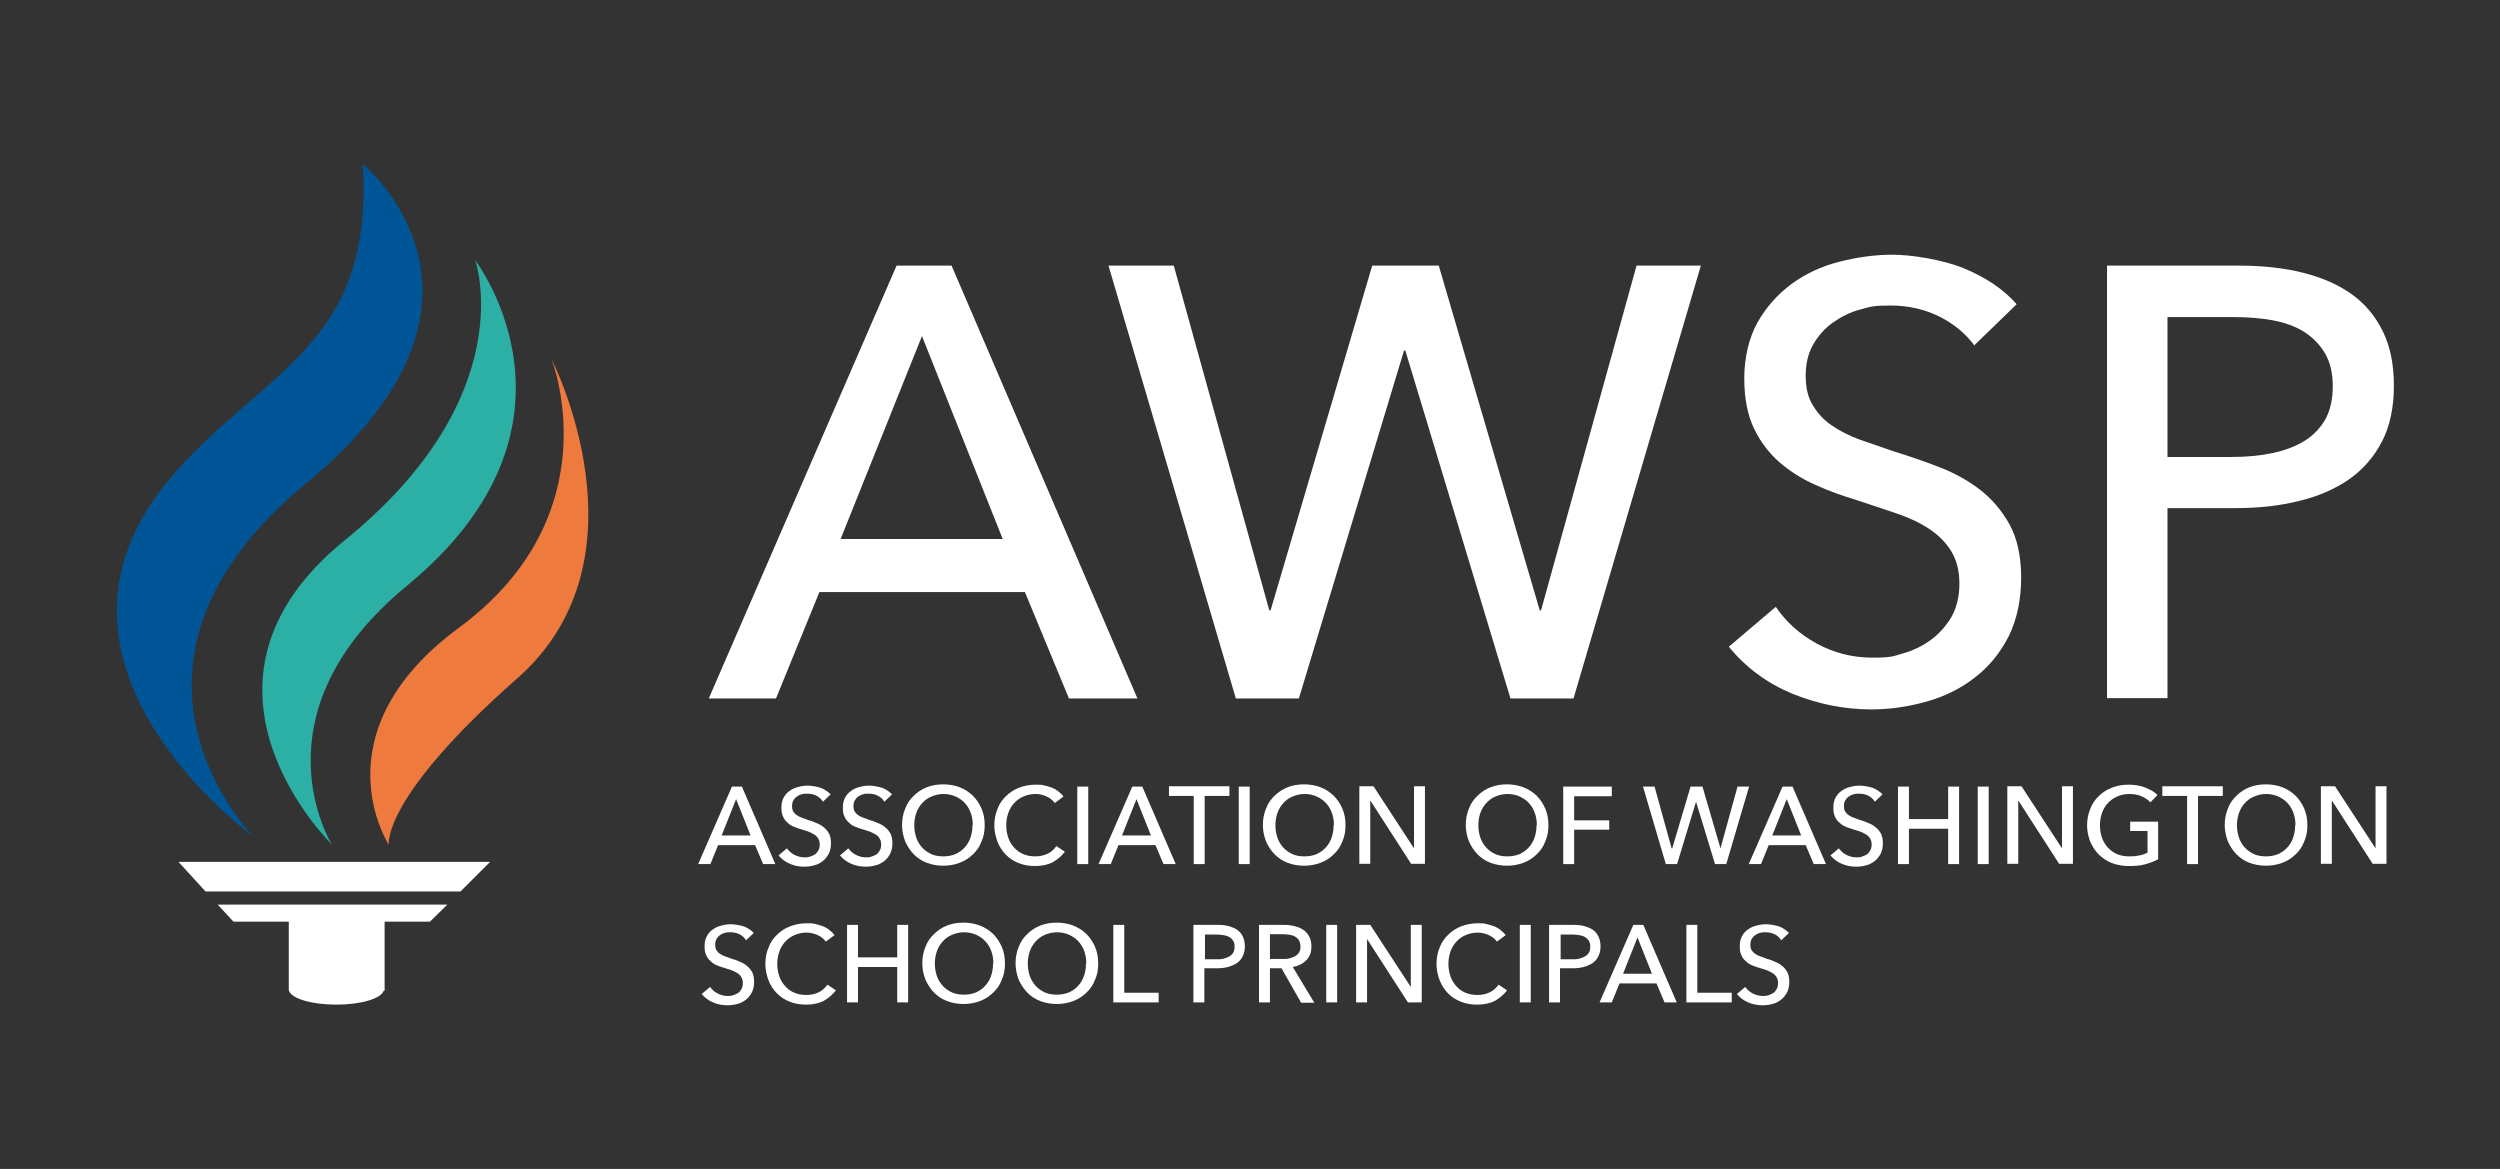 <?xml version="1.0" encoding="UTF-8"?> <svg xmlns="http://www.w3.org/2000/svg" id="Layer_1" data-name="Layer 1" viewBox="0 0 777.4 363.5"><rect x="0" y="0" width="777.4" height="363.5" fill="#333333" stroke="none"/><defs><style> .cls-1, .cls-2, .cls-3, .cls-4 { fill-rule: evenodd; } .cls-1, .cls-5 { fill: #fff; } .cls-2 { fill: #ee7a3e; } .cls-3 { fill: #005596; } .cls-4 { fill: #2cafa4; } </style></defs><g><path class="cls-5" d="M220.8,268.7h-3.7l10.5-24.1h3.1l10.4,24.1h-3.8l-2.5-5.9h-11.5l-2.4,5.9ZM224.4,259.8h9l-4.5-11.3-4.5,11.3Z"></path><path class="cls-5" d="M255.7,249c-.5-.7-1.1-1.2-1.9-1.6-.8-.4-1.7-.6-2.8-.6s-1.1,0-1.7.2c-.6.1-1.1.4-1.5.7-.5.3-.8.7-1.1,1.2-.3.5-.4,1.1-.4,1.8s.1,1.2.4,1.7c.3.4.6.8,1.1,1.1.4.3,1,.6,1.6.8.6.2,1.2.4,1.9.7.8.2,1.7.5,2.5.9.8.3,1.6.7,2.3,1.3.7.5,1.2,1.2,1.7,2,.4.8.6,1.8.6,3s-.2,2.3-.7,3.3c-.5.9-1.1,1.7-1.9,2.3-.8.6-1.7,1.1-2.7,1.3-1,.3-2.1.4-3.1.4-1.5,0-3-.3-4.4-.9-1.4-.6-2.6-1.5-3.5-2.6l2.6-2.2c.6.8,1.3,1.5,2.3,2,1,.5,2,.8,3.1.8s1.1,0,1.7-.2c.6-.2,1.1-.4,1.6-.7s.8-.8,1.1-1.3.4-1.1.4-1.9-.2-1.3-.5-1.8c-.3-.5-.7-.9-1.2-1.2-.5-.3-1.1-.6-1.8-.9-.7-.2-1.4-.5-2.2-.7-.8-.2-1.5-.5-2.3-.8s-1.4-.7-2-1.3c-.6-.5-1.1-1.1-1.4-1.9-.4-.7-.5-1.7-.5-2.8s.2-2.2.7-3.1c.5-.9,1.1-1.6,1.9-2.1.8-.6,1.7-1,2.7-1.2,1-.3,2-.4,3-.4s2.7.3,4,.7c1.2.5,2.2,1.2,3,2l-2.4,2.3Z"></path><path class="cls-5" d="M274.8,249c-.5-.7-1.1-1.2-1.9-1.6-.8-.4-1.7-.6-2.8-.6s-1.1,0-1.7.2c-.6.1-1.1.4-1.5.7-.5.3-.8.7-1.1,1.2-.3.5-.4,1.1-.4,1.8s.1,1.2.4,1.7c.3.4.6.8,1.1,1.1.4.3,1,.6,1.6.8.6.2,1.2.4,1.9.7.8.2,1.7.5,2.5.9.8.3,1.6.7,2.3,1.3.7.5,1.2,1.2,1.7,2,.4.8.6,1.8.6,3s-.2,2.3-.7,3.3c-.5.9-1.1,1.7-1.9,2.3-.8.6-1.7,1.1-2.7,1.3-1,.3-2.1.4-3.1.4-1.5,0-3-.3-4.4-.9-1.4-.6-2.6-1.5-3.5-2.6l2.6-2.2c.6.8,1.3,1.5,2.3,2,1,.5,2,.8,3.1.8s1.1,0,1.7-.2c.6-.2,1.1-.4,1.6-.7s.8-.8,1.1-1.3.4-1.1.4-1.9-.2-1.3-.5-1.8c-.3-.5-.7-.9-1.2-1.2-.5-.3-1.1-.6-1.8-.9-.7-.2-1.4-.5-2.2-.7-.8-.2-1.5-.5-2.3-.8s-1.4-.7-2-1.3c-.6-.5-1.1-1.1-1.4-1.9-.4-.7-.5-1.7-.5-2.8s.2-2.2.7-3.1c.5-.9,1.1-1.6,1.9-2.1.8-.6,1.7-1,2.7-1.2,1-.3,2-.4,3-.4s2.7.3,4,.7c1.2.5,2.2,1.2,3,2l-2.4,2.3Z"></path><path class="cls-5" d="M306.2,256.6c0,1.9-.3,3.6-1,5.1-.6,1.6-1.5,2.9-2.7,4-1.1,1.1-2.5,2-4.1,2.6-1.6.6-3.3.9-5.1.9s-3.5-.3-5.1-.9c-1.6-.6-2.9-1.5-4-2.6-1.1-1.1-2-2.5-2.7-4-.6-1.6-1-3.3-1-5.1s.3-3.6,1-5.2c.6-1.6,1.5-2.9,2.7-4,1.1-1.1,2.5-2,4-2.6s3.3-.9,5.1-.9,3.5.3,5.1.9c1.6.6,2.9,1.5,4.1,2.6,1.1,1.1,2,2.4,2.7,4s1,3.3,1,5.2ZM302.5,256.6c0-1.3-.2-2.6-.6-3.7-.4-1.2-1-2.2-1.8-3.1s-1.8-1.6-2.9-2.1-2.4-.8-3.8-.8-2.6.3-3.8.8-2.1,1.2-2.9,2.1c-.8.9-1.4,1.9-1.8,3.1s-.6,2.4-.6,3.7.2,2.6.6,3.8c.4,1.2,1,2.2,1.8,3.1.8.9,1.8,1.6,2.9,2.1,1.1.5,2.4.7,3.7.7s2.6-.2,3.8-.7c1.1-.5,2.1-1.2,2.9-2.1.8-.9,1.4-1.9,1.8-3.1.4-1.2.6-2.4.6-3.8Z"></path><path class="cls-5" d="M331.1,264.9c-1,1.3-2.2,2.3-3.7,3.2-1.5.8-3.4,1.2-5.5,1.2s-3.5-.3-5.1-.9c-1.6-.6-2.9-1.5-4-2.6s-2-2.5-2.6-4c-.6-1.6-1-3.3-1-5.1s.3-3.6,1-5.2c.6-1.6,1.5-2.9,2.7-4,1.1-1.1,2.5-2,4.1-2.6,1.6-.6,3.3-.9,5.1-.9s1.6,0,2.5.2c.8.2,1.6.4,2.4.7.8.3,1.5.7,2.1,1.2.6.5,1.2,1,1.6,1.6l-2.7,2c-.6-.8-1.4-1.5-2.5-2-1.1-.5-2.2-.8-3.5-.8s-2.7.3-3.8.8-2.1,1.2-2.9,2.1-1.4,1.9-1.8,3.1-.6,2.4-.6,3.7.2,2.6.6,3.8,1,2.2,1.8,3.1c.8.9,1.7,1.6,2.9,2.1s2.4.7,3.8.7,2.6-.3,3.7-.8c1.1-.5,2-1.3,2.8-2.4l2.7,1.8Z"></path><path class="cls-5" d="M338.4,268.7h-3.4v-24.1h3.4v24.1Z"></path><path class="cls-5" d="M345.3,268.7h-3.7l10.5-24.1h3.1l10.4,24.1h-3.8l-2.5-5.9h-11.5l-2.4,5.9ZM348.9,259.8h9l-4.5-11.3-4.5,11.3Z"></path><path class="cls-5" d="M374.6,268.7h-3.4v-21.2h-7.7v-3h18.8v3h-7.7v21.2Z"></path><path class="cls-5" d="M388.6,268.7h-3.4v-24.1h3.4v24.1Z"></path><path class="cls-5" d="M418.4,256.6c0,1.9-.3,3.6-1,5.1-.6,1.6-1.5,2.9-2.7,4-1.1,1.1-2.5,2-4.1,2.6-1.6.6-3.3.9-5.1.9s-3.5-.3-5.1-.9c-1.6-.6-2.9-1.5-4-2.6-1.1-1.1-2-2.5-2.7-4-.6-1.6-1-3.3-1-5.1s.3-3.6,1-5.2c.6-1.6,1.5-2.9,2.7-4,1.1-1.1,2.5-2,4-2.6s3.3-.9,5.1-.9,3.5.3,5.1.9c1.6.6,2.9,1.5,4.1,2.6,1.1,1.1,2,2.4,2.7,4s1,3.3,1,5.2ZM414.8,256.6c0-1.3-.2-2.6-.6-3.7-.4-1.2-1-2.2-1.8-3.1s-1.8-1.6-2.9-2.1-2.4-.8-3.8-.8-2.6.3-3.8.8-2.1,1.2-2.9,2.1c-.8.9-1.4,1.9-1.8,3.1s-.6,2.4-.6,3.7.2,2.6.6,3.8c.4,1.2,1,2.2,1.8,3.1.8.9,1.8,1.6,2.9,2.1,1.1.5,2.4.7,3.7.7s2.6-.2,3.8-.7c1.1-.5,2.1-1.2,2.9-2.1.8-.9,1.4-1.9,1.8-3.1.4-1.2.6-2.4.6-3.8Z"></path><path class="cls-5" d="M439.7,263.8h0v-19.3h3.4v24.1h-4.3l-12.7-19.7h0v19.7h-3.4v-24.1h4.4l12.6,19.3Z"></path><path class="cls-5" d="M481.5,256.6c0,1.9-.3,3.6-1,5.1-.6,1.6-1.5,2.9-2.7,4-1.1,1.1-2.5,2-4.1,2.6-1.6.6-3.3.9-5.1.9s-3.5-.3-5.1-.9c-1.6-.6-2.9-1.5-4-2.6-1.1-1.1-2-2.5-2.7-4-.6-1.6-1-3.3-1-5.1s.3-3.6,1-5.2c.6-1.6,1.5-2.9,2.7-4,1.1-1.1,2.5-2,4-2.6s3.3-.9,5.1-.9,3.5.3,5.1.9c1.6.6,2.9,1.5,4.1,2.6,1.1,1.1,2,2.4,2.7,4s1,3.3,1,5.2ZM477.9,256.6c0-1.3-.2-2.6-.6-3.7-.4-1.2-1-2.2-1.8-3.1s-1.8-1.6-2.9-2.1-2.4-.8-3.8-.8-2.6.3-3.8.8-2.1,1.2-2.9,2.1c-.8.9-1.4,1.9-1.8,3.1s-.6,2.4-.6,3.7.2,2.6.6,3.8c.4,1.2,1,2.2,1.8,3.1.8.9,1.8,1.6,2.9,2.1,1.1.5,2.4.7,3.7.7s2.6-.2,3.8-.7c1.1-.5,2.1-1.2,2.9-2.1.8-.9,1.4-1.9,1.8-3.1.4-1.2.6-2.4.6-3.8Z"></path><path class="cls-5" d="M489.5,268.7h-3.4v-24.1h15.1v3h-11.7v7.5h10.9v2.9h-10.9v10.8Z"></path><path class="cls-5" d="M520,263.8h0l5.7-19.2h3.7l5.6,19.2h0l5.3-19.2h3.6l-7.1,24.1h-3.5l-5.9-19.4h0l-5.9,19.4h-3.5l-7.1-24.1h3.6l5.3,19.2Z"></path><path class="cls-5" d="M547.5,268.7h-3.7l10.5-24.1h3.1l10.4,24.1h-3.8l-2.5-5.9h-11.5l-2.4,5.9ZM551.1,259.8h9l-4.5-11.3-4.5,11.3Z"></path><path class="cls-5" d="M582.8,249c-.5-.7-1.1-1.2-1.9-1.6-.8-.4-1.7-.6-2.8-.6s-1.1,0-1.7.2c-.6.1-1.1.4-1.5.7-.5.3-.8.7-1.1,1.2-.3.5-.4,1.1-.4,1.8s.1,1.2.4,1.7c.3.4.6.8,1.1,1.1.4.3,1,.6,1.6.8.6.2,1.2.4,1.9.7.8.2,1.7.5,2.5.9.8.3,1.6.7,2.3,1.3.7.5,1.2,1.2,1.7,2,.4.8.6,1.8.6,3s-.2,2.3-.7,3.3c-.5.9-1.1,1.7-1.9,2.3-.8.6-1.7,1.1-2.7,1.3-1,.3-2.1.4-3.1.4-1.5,0-3-.3-4.4-.9-1.4-.6-2.6-1.5-3.5-2.6l2.6-2.2c.6.8,1.3,1.5,2.3,2,1,.5,2,.8,3.1.8s1.1,0,1.7-.2c.6-.2,1.1-.4,1.6-.7s.8-.8,1.1-1.3.4-1.1.4-1.9-.2-1.3-.5-1.8c-.3-.5-.7-.9-1.2-1.2-.5-.3-1.1-.6-1.8-.9-.7-.2-1.4-.5-2.2-.7-.8-.2-1.5-.5-2.3-.8s-1.4-.7-2-1.3c-.6-.5-1.1-1.1-1.4-1.9-.4-.7-.5-1.7-.5-2.8s.2-2.2.7-3.1c.5-.9,1.1-1.6,1.9-2.1.8-.6,1.7-1,2.7-1.2,1-.3,2-.4,3-.4s2.7.3,4,.7c1.2.5,2.2,1.2,3,2l-2.4,2.3Z"></path><path class="cls-5" d="M590.2,244.6h3.4v10.1h12.2v-10.1h3.4v24.1h-3.4v-11h-12.2v11h-3.4v-24.1Z"></path><path class="cls-5" d="M618.4,268.7h-3.4v-24.1h3.4v24.1Z"></path><path class="cls-5" d="M641.2,263.8h0v-19.3h3.4v24.1h-4.3l-12.7-19.7h0v19.7h-3.4v-24.1h4.4l12.6,19.3Z"></path><path class="cls-5" d="M668.7,249.5c-.7-.8-1.7-1.4-2.8-1.9s-2.4-.7-3.8-.7-2.7.3-3.8.8-2.1,1.2-2.9,2.1-1.4,1.9-1.8,3.1-.6,2.4-.6,3.7.2,2.6.6,3.8c.4,1.2,1,2.2,1.8,3.1.8.9,1.8,1.6,2.9,2.1,1.2.5,2.5.7,3.9.7s2.2-.1,3.1-.3c1-.2,1.8-.5,2.5-.9v-6.7h-5.4v-2.9h8.7v11.7c-1.3.7-2.7,1.2-4.2,1.6-1.5.4-3.1.5-4.9.5s-3.6-.3-5.2-.9c-1.6-.6-2.9-1.5-4.1-2.6-1.1-1.1-2-2.5-2.7-4-.6-1.6-1-3.3-1-5.1s.3-3.6,1-5.2c.6-1.6,1.5-2.9,2.7-4,1.1-1.1,2.5-2,4.1-2.6,1.6-.6,3.3-.9,5.1-.9s3.7.3,5.2.9c1.5.6,2.8,1.3,3.8,2.3l-2.4,2.5Z"></path><path class="cls-5" d="M683.5,268.7h-3.4v-21.2h-7.7v-3h18.8v3h-7.7v21.2Z"></path><path class="cls-5" d="M717.5,256.6c0,1.9-.3,3.6-1,5.1-.6,1.6-1.5,2.9-2.7,4-1.1,1.1-2.5,2-4.1,2.6-1.6.6-3.3.9-5.1.9s-3.5-.3-5.1-.9c-1.6-.6-2.9-1.5-4-2.6-1.1-1.1-2-2.5-2.7-4-.6-1.6-1-3.3-1-5.1s.3-3.6,1-5.2c.6-1.6,1.5-2.9,2.7-4,1.1-1.1,2.5-2,4-2.6s3.3-.9,5.1-.9,3.5.3,5.1.9c1.6.6,2.9,1.5,4.1,2.6,1.1,1.1,2,2.4,2.7,4s1,3.3,1,5.2ZM713.8,256.6c0-1.3-.2-2.6-.6-3.7-.4-1.2-1-2.2-1.8-3.1s-1.8-1.6-2.9-2.1-2.4-.8-3.8-.8-2.6.3-3.8.8-2.1,1.2-2.9,2.1c-.8.9-1.4,1.9-1.8,3.1s-.6,2.4-.6,3.7.2,2.6.6,3.8c.4,1.2,1,2.2,1.8,3.1.8.9,1.8,1.6,2.9,2.1,1.1.5,2.4.7,3.7.7s2.6-.2,3.8-.7c1.1-.5,2.1-1.2,2.9-2.1.8-.9,1.4-1.9,1.8-3.1.4-1.2.6-2.4.6-3.8Z"></path><path class="cls-5" d="M738.7,263.8h0v-19.3h3.4v24.1h-4.3l-12.7-19.7h0v19.7h-3.4v-24.1h4.4l12.6,19.3Z"></path><path class="cls-5" d="M231.8,292.1c-.5-.7-1.1-1.2-1.9-1.6-.8-.4-1.7-.6-2.8-.6s-1.1,0-1.7.2c-.6.1-1.1.4-1.5.7-.5.3-.8.7-1.1,1.2-.3.5-.4,1.1-.4,1.8s.1,1.2.4,1.7c.3.4.6.8,1.1,1.1.4.3,1,.6,1.6.8.6.2,1.2.4,1.9.7.8.2,1.7.5,2.5.9.8.3,1.6.7,2.3,1.3.7.5,1.2,1.2,1.7,2,.4.8.6,1.8.6,3s-.2,2.3-.7,3.3c-.5.9-1.1,1.7-1.9,2.3-.8.6-1.7,1.1-2.7,1.3-1,.3-2.1.4-3.1.4-1.5,0-3-.3-4.4-.9-1.4-.6-2.6-1.5-3.5-2.6l2.6-2.2c.6.8,1.3,1.5,2.3,2,1,.5,2,.8,3.1.8s1.1,0,1.7-.2c.6-.2,1.1-.4,1.6-.7s.8-.8,1.1-1.3.4-1.1.4-1.9-.2-1.3-.5-1.8c-.3-.5-.7-.9-1.2-1.2-.5-.3-1.1-.6-1.8-.9-.7-.2-1.4-.5-2.2-.7-.8-.2-1.5-.5-2.3-.8s-1.4-.7-2-1.3c-.6-.5-1.1-1.1-1.4-1.9-.4-.7-.5-1.7-.5-2.8s.2-2.2.7-3.1c.5-.9,1.1-1.6,1.9-2.1.8-.6,1.7-1,2.7-1.2,1-.3,2-.4,3-.4s2.7.3,4,.7c1.2.5,2.2,1.2,3,2l-2.4,2.3Z"></path><path class="cls-5" d="M259.9,308c-1,1.3-2.2,2.3-3.7,3.2-1.5.8-3.4,1.2-5.5,1.2s-3.5-.3-5.1-.9c-1.6-.6-2.9-1.5-4-2.6s-2-2.5-2.6-4c-.6-1.6-1-3.3-1-5.1s.3-3.6,1-5.2c.6-1.6,1.5-2.9,2.7-4,1.1-1.1,2.5-2,4.1-2.6,1.6-.6,3.3-.9,5.1-.9s1.6,0,2.5.2c.8.2,1.6.4,2.4.7.8.3,1.5.7,2.1,1.2.6.5,1.2,1,1.6,1.6l-2.7,2c-.6-.8-1.4-1.5-2.5-2-1.1-.5-2.2-.8-3.5-.8s-2.7.3-3.8.8-2.1,1.2-2.9,2.1-1.4,1.9-1.8,3.1-.6,2.4-.6,3.7.2,2.6.6,3.8,1,2.2,1.8,3.1c.8.9,1.7,1.6,2.9,2.1s2.4.7,3.8.7,2.6-.3,3.7-.8c1.1-.5,2-1.3,2.8-2.4l2.7,1.8Z"></path><path class="cls-5" d="M263.4,287.6h3.4v10.1h12.2v-10.1h3.4v24.1h-3.4v-11h-12.2v11h-3.4v-24.1Z"></path><path class="cls-5" d="M312.5,299.6c0,1.9-.3,3.6-1,5.1-.6,1.6-1.5,2.9-2.7,4-1.1,1.1-2.5,2-4.1,2.6-1.6.6-3.3.9-5.1.9s-3.5-.3-5.1-.9c-1.6-.6-2.9-1.5-4-2.6-1.1-1.1-2-2.5-2.7-4-.6-1.6-1-3.3-1-5.1s.3-3.6,1-5.2c.6-1.6,1.5-2.9,2.7-4,1.1-1.1,2.5-2,4-2.6s3.3-.9,5.1-.9,3.5.3,5.1.9c1.6.6,2.9,1.5,4.1,2.6,1.1,1.1,2,2.4,2.7,4s1,3.3,1,5.2ZM308.9,299.6c0-1.3-.2-2.6-.6-3.7-.4-1.2-1-2.2-1.8-3.1s-1.8-1.6-2.9-2.1-2.4-.8-3.8-.8-2.6.3-3.8.8-2.1,1.2-2.9,2.1c-.8.9-1.4,1.9-1.8,3.1s-.6,2.4-.6,3.7.2,2.6.6,3.8c.4,1.2,1,2.2,1.8,3.1.8.9,1.8,1.6,2.9,2.1,1.1.5,2.4.7,3.7.7s2.6-.2,3.8-.7c1.1-.5,2.1-1.2,2.9-2.1.8-.9,1.4-1.9,1.8-3.1.4-1.2.6-2.4.6-3.8Z"></path><path class="cls-5" d="M341.5,299.6c0,1.9-.3,3.6-1,5.1-.6,1.6-1.5,2.9-2.7,4-1.1,1.1-2.5,2-4.1,2.6-1.6.6-3.3.9-5.1.9s-3.5-.3-5.1-.9c-1.6-.6-2.9-1.5-4-2.6-1.1-1.1-2-2.5-2.7-4-.6-1.6-1-3.3-1-5.1s.3-3.6,1-5.2c.6-1.6,1.5-2.9,2.7-4,1.1-1.1,2.5-2,4-2.6s3.3-.9,5.1-.9,3.5.3,5.1.9c1.6.6,2.9,1.5,4.1,2.6,1.1,1.1,2,2.4,2.7,4s1,3.3,1,5.2ZM337.8,299.6c0-1.3-.2-2.6-.6-3.7-.4-1.2-1-2.2-1.8-3.1s-1.8-1.6-2.9-2.1-2.4-.8-3.8-.8-2.6.3-3.8.8-2.1,1.2-2.9,2.1c-.8.9-1.4,1.9-1.8,3.1s-.6,2.4-.6,3.7.2,2.6.6,3.8c.4,1.2,1,2.2,1.8,3.1.8.9,1.8,1.6,2.9,2.1,1.1.5,2.4.7,3.7.7s2.6-.2,3.8-.7c1.1-.5,2.1-1.2,2.9-2.1.8-.9,1.4-1.9,1.8-3.1.4-1.2.6-2.4.6-3.8Z"></path><path class="cls-5" d="M349.5,308.7h10.8v3h-14.1v-24.1h3.4v21.1Z"></path><path class="cls-5" d="M371.2,287.6h7.4c1.3,0,2.5.1,3.5.4,1.1.3,2,.7,2.7,1.2.7.5,1.3,1.2,1.7,2.1s.6,1.9.6,3-.2,2.2-.7,3.1c-.4.9-1.1,1.6-1.8,2.1-.8.5-1.7.9-2.8,1.2-1.1.3-2.2.4-3.5.4h-3.8v10.6h-3.4v-24.1ZM374.6,298.3h3.6c.8,0,1.6,0,2.3-.2s1.3-.4,1.8-.7c.5-.3.9-.7,1.2-1.2.3-.5.4-1.1.4-1.8s-.1-1.3-.4-1.8c-.3-.5-.7-.9-1.2-1.2-.5-.3-1.1-.5-1.8-.6-.7-.1-1.4-.2-2.2-.2h-3.6v7.8Z"></path><path class="cls-5" d="M394.9,311.7h-3.4v-24.1h7.7c1.2,0,2.3.1,3.3.4,1,.2,2,.6,2.7,1.1.8.5,1.4,1.2,1.9,2.1.5.9.7,1.9.7,3.1,0,1.8-.5,3.2-1.6,4.3-1.1,1.1-2.5,1.8-4.2,2.1l6.7,11.1h-4.1l-6.1-10.7h-3.6v10.7ZM394.9,298.2h3.9c.8,0,1.5,0,2.2-.2s1.3-.4,1.8-.7c.5-.3.9-.7,1.2-1.2.3-.5.4-1.1.4-1.8s-.2-1.3-.4-1.8c-.3-.5-.7-.9-1.2-1.2-.5-.3-1.1-.5-1.7-.6-.7-.1-1.4-.2-2.1-.2h-4.1v7.7Z"></path><path class="cls-5" d="M415.8,311.7h-3.4v-24.1h3.4v24.1Z"></path><path class="cls-5" d="M438.7,306.9h0v-19.3h3.4v24.1h-4.3l-12.7-19.7h0v19.7h-3.4v-24.1h4.4l12.6,19.3Z"></path><path class="cls-5" d="M468.6,308c-1,1.3-2.2,2.3-3.7,3.2-1.5.8-3.4,1.2-5.5,1.2s-3.5-.3-5.1-.9c-1.6-.6-2.9-1.5-4-2.6s-2-2.5-2.6-4c-.6-1.6-1-3.3-1-5.1s.3-3.6,1-5.2c.6-1.6,1.5-2.9,2.7-4,1.1-1.1,2.5-2,4.1-2.6,1.6-.6,3.3-.9,5.1-.9s1.6,0,2.5.2c.8.2,1.6.4,2.4.7.8.3,1.5.7,2.1,1.2.6.5,1.2,1,1.6,1.6l-2.7,2c-.6-.8-1.4-1.5-2.5-2-1.1-.5-2.2-.8-3.5-.8s-2.7.3-3.8.8-2.1,1.2-2.9,2.1-1.4,1.9-1.8,3.1-.6,2.4-.6,3.7.2,2.6.6,3.8,1,2.2,1.8,3.1c.8.9,1.7,1.6,2.9,2.1s2.4.7,3.8.7,2.6-.3,3.7-.8c1.1-.5,2-1.3,2.8-2.4l2.7,1.8Z"></path><path class="cls-5" d="M476,311.7h-3.4v-24.1h3.4v24.1Z"></path><path class="cls-5" d="M481.8,287.6h7.4c1.3,0,2.5.1,3.5.4,1.1.3,2,.7,2.7,1.2.7.5,1.3,1.2,1.7,2.1s.6,1.9.6,3-.2,2.2-.7,3.1c-.4.9-1.1,1.6-1.8,2.1-.8.5-1.7.9-2.8,1.2-1.1.3-2.2.4-3.5.4h-3.8v10.6h-3.4v-24.1ZM485.2,298.3h3.6c.8,0,1.6,0,2.3-.2s1.3-.4,1.8-.7c.5-.3.9-.7,1.2-1.2.3-.5.4-1.1.4-1.8s-.1-1.3-.4-1.8c-.3-.5-.7-.9-1.2-1.2-.5-.3-1.1-.5-1.8-.6-.7-.1-1.4-.2-2.2-.2h-3.6v7.8Z"></path><path class="cls-5" d="M501.1,311.7h-3.7l10.5-24.1h3.1l10.4,24.1h-3.8l-2.5-5.9h-11.5l-2.4,5.9ZM504.7,302.8h9l-4.5-11.3-4.5,11.3Z"></path><path class="cls-5" d="M527.7,308.7h10.8v3h-14.1v-24.1h3.4v21.1Z"></path><path class="cls-5" d="M553.7,292.1c-.5-.7-1.1-1.2-1.9-1.6-.8-.4-1.7-.6-2.8-.6s-1.1,0-1.7.2c-.6.1-1.1.4-1.5.7-.5.3-.8.7-1.1,1.2-.3.5-.4,1.1-.4,1.8s.1,1.2.4,1.7c.3.4.6.8,1.1,1.1.4.3,1,.6,1.6.8.6.2,1.2.4,1.9.7.8.2,1.7.5,2.5.9.8.3,1.6.7,2.3,1.3.7.5,1.2,1.2,1.7,2,.4.8.6,1.8.6,3s-.2,2.3-.7,3.3c-.5.9-1.1,1.7-1.9,2.3-.8.6-1.7,1.1-2.7,1.3-1,.3-2.1.4-3.1.4-1.5,0-3-.3-4.4-.9-1.4-.6-2.6-1.5-3.5-2.6l2.6-2.2c.6.8,1.3,1.5,2.3,2,1,.5,2,.8,3.1.8s1.1,0,1.7-.2c.6-.2,1.1-.4,1.6-.7s.8-.8,1.1-1.3.4-1.1.4-1.9-.2-1.3-.5-1.8c-.3-.5-.7-.9-1.2-1.2-.5-.3-1.1-.6-1.8-.9-.7-.2-1.4-.5-2.2-.7-.8-.2-1.5-.5-2.3-.8s-1.4-.7-2-1.3c-.6-.5-1.1-1.1-1.4-1.9-.4-.7-.5-1.7-.5-2.8s.2-2.2.7-3.1c.5-.9,1.1-1.6,1.9-2.1.8-.6,1.7-1,2.7-1.2,1-.3,2-.4,3-.4s2.7.3,4,.7c1.2.5,2.2,1.2,3,2l-2.4,2.3Z"></path></g><g><path class="cls-5" d="M241.3,217.2h-20.9l58.4-134.6h17.1l57.8,134.6h-21.3l-13.7-33.1h-63.9l-13.5,33.1ZM261.4,167.6h50.4l-25.1-63.1-25.3,63.1Z"></path><path class="cls-5" d="M394.7,189.8h.4l31.6-107.2h20.7l31.4,107.2h.4l29.7-107.2h20l-39.6,134.6h-19.6l-32.7-108.2h-.4l-32.7,108.2h-19.6l-39.6-134.6h20.3l29.7,107.2Z"></path><path class="cls-5" d="M614,107.5c-2.7-3.7-6.3-6.7-10.8-9-4.6-2.3-9.7-3.5-15.4-3.5s-6.1.4-9.2,1.2c-3.1.8-5.9,2.2-8.5,4s-4.6,4.1-6.2,6.8c-1.6,2.7-2.4,6-2.4,9.8s.7,6.8,2.2,9.2c1.5,2.5,3.4,4.6,5.9,6.3,2.5,1.7,5.4,3.2,8.7,4.4,3.4,1.2,6.9,2.4,10.7,3.7,4.6,1.4,9.2,3,13.9,4.8,4.7,1.8,8.9,4.1,12.7,7,3.8,2.9,6.9,6.6,9.3,10.9,2.4,4.4,3.6,9.9,3.6,16.6s-1.3,13-3.9,18.2c-2.6,5.1-6.1,9.4-10.4,12.7-4.3,3.4-9.3,5.9-14.9,7.5-5.6,1.6-11.4,2.5-17.4,2.5-8.5,0-16.7-1.7-24.6-4.9-7.9-3.3-14.5-8.2-19.7-14.6l14.6-12.4c3.2,4.7,7.4,8.5,12.7,11.4,5.3,2.9,11.1,4.4,17.3,4.4s6.3-.4,9.5-1.3c3.2-.9,6.1-2.3,8.7-4.2,2.6-1.9,4.7-4.3,6.4-7.1,1.6-2.9,2.5-6.3,2.5-10.4s-.9-7.4-2.6-10.2c-1.7-2.7-4-5-6.9-6.9-2.9-1.9-6.3-3.5-10.2-4.8-3.9-1.3-8-2.7-12.3-4.1-4.3-1.3-8.6-2.8-12.7-4.7-4.2-1.8-7.9-4.2-11.2-7-3.3-2.9-6-6.4-8-10.6-2-4.2-3-9.4-3-15.6s1.4-12.5,4.1-17.3c2.7-4.8,6.3-8.8,10.6-12,4.4-3.2,9.3-5.5,14.8-6.9s11.1-2.2,16.6-2.2,15.2,1.4,22.1,4.2c6.8,2.8,12.4,6.5,16.5,11.2l-13.3,12.9Z"></path><path class="cls-5" d="M655.2,82.6h41.1c7.2,0,13.8.7,19.8,2.2s11,3.7,15.2,6.7c4.2,3,7.4,6.9,9.7,11.6,2.3,4.7,3.4,10.3,3.4,16.9s-1.2,12.5-3.7,17.3c-2.5,4.8-5.9,8.7-10.3,11.8-4.4,3-9.6,5.3-15.6,6.7-6,1.5-12.5,2.2-19.5,2.2h-21.3v59.1h-18.8V82.6ZM674,142.1h20c4.6,0,8.8-.4,12.6-1.2,3.9-.8,7.2-2.1,10-3.8,2.8-1.7,4.9-4,6.5-6.7,1.5-2.8,2.3-6.2,2.3-10.3s-.8-7.4-2.4-10.2c-1.6-2.7-3.7-4.9-6.5-6.7-2.7-1.7-6-2.9-9.8-3.6-3.8-.7-7.9-1-12.4-1h-20.3v43.5Z"></path></g><g><path class="cls-3" d="M112.8,51s51.7,42.1-17.5,99.2c-69.2,57.1-16.5,109.9-16.5,109.9,0,0-73.7-52.8-26.9-110.1,28.1-34.4,64.6-40.9,60.9-99Z"></path><path class="cls-4" d="M103.3,262.7s-51.4-49.8,3.9-94.7c55.4-44.9,40.6-87,40.6-87,0,0,39.4,51.2-21.2,101.1-48.9,40.2-23.3,80.7-23.3,80.7Z"></path><path class="cls-2" d="M120.9,262.7s-22.6-34.7,21.8-67.5c48-35.4,28.8-83.5,28.8-83.5,0,0,31.8,61.8-10.6,99.2-42.5,37.4-40,51.8-40,51.8Z"></path><g><polygon class="cls-1" points="143.2 277.2 152.4 268 55.5 268 63.9 277.2 143.2 277.2"></polygon><polygon class="cls-1" points="67.7 281.3 72.6 286.6 133.7 286.6 139.1 281.3 67.7 281.3"></polygon></g><path class="cls-1" d="M119.5,283.9h-29.7v24.2h.1c.7,2.4,7,4.3,14.7,4.3s13.9-1.9,14.7-4.3h.3v-24.2Z"></path></g></svg> 